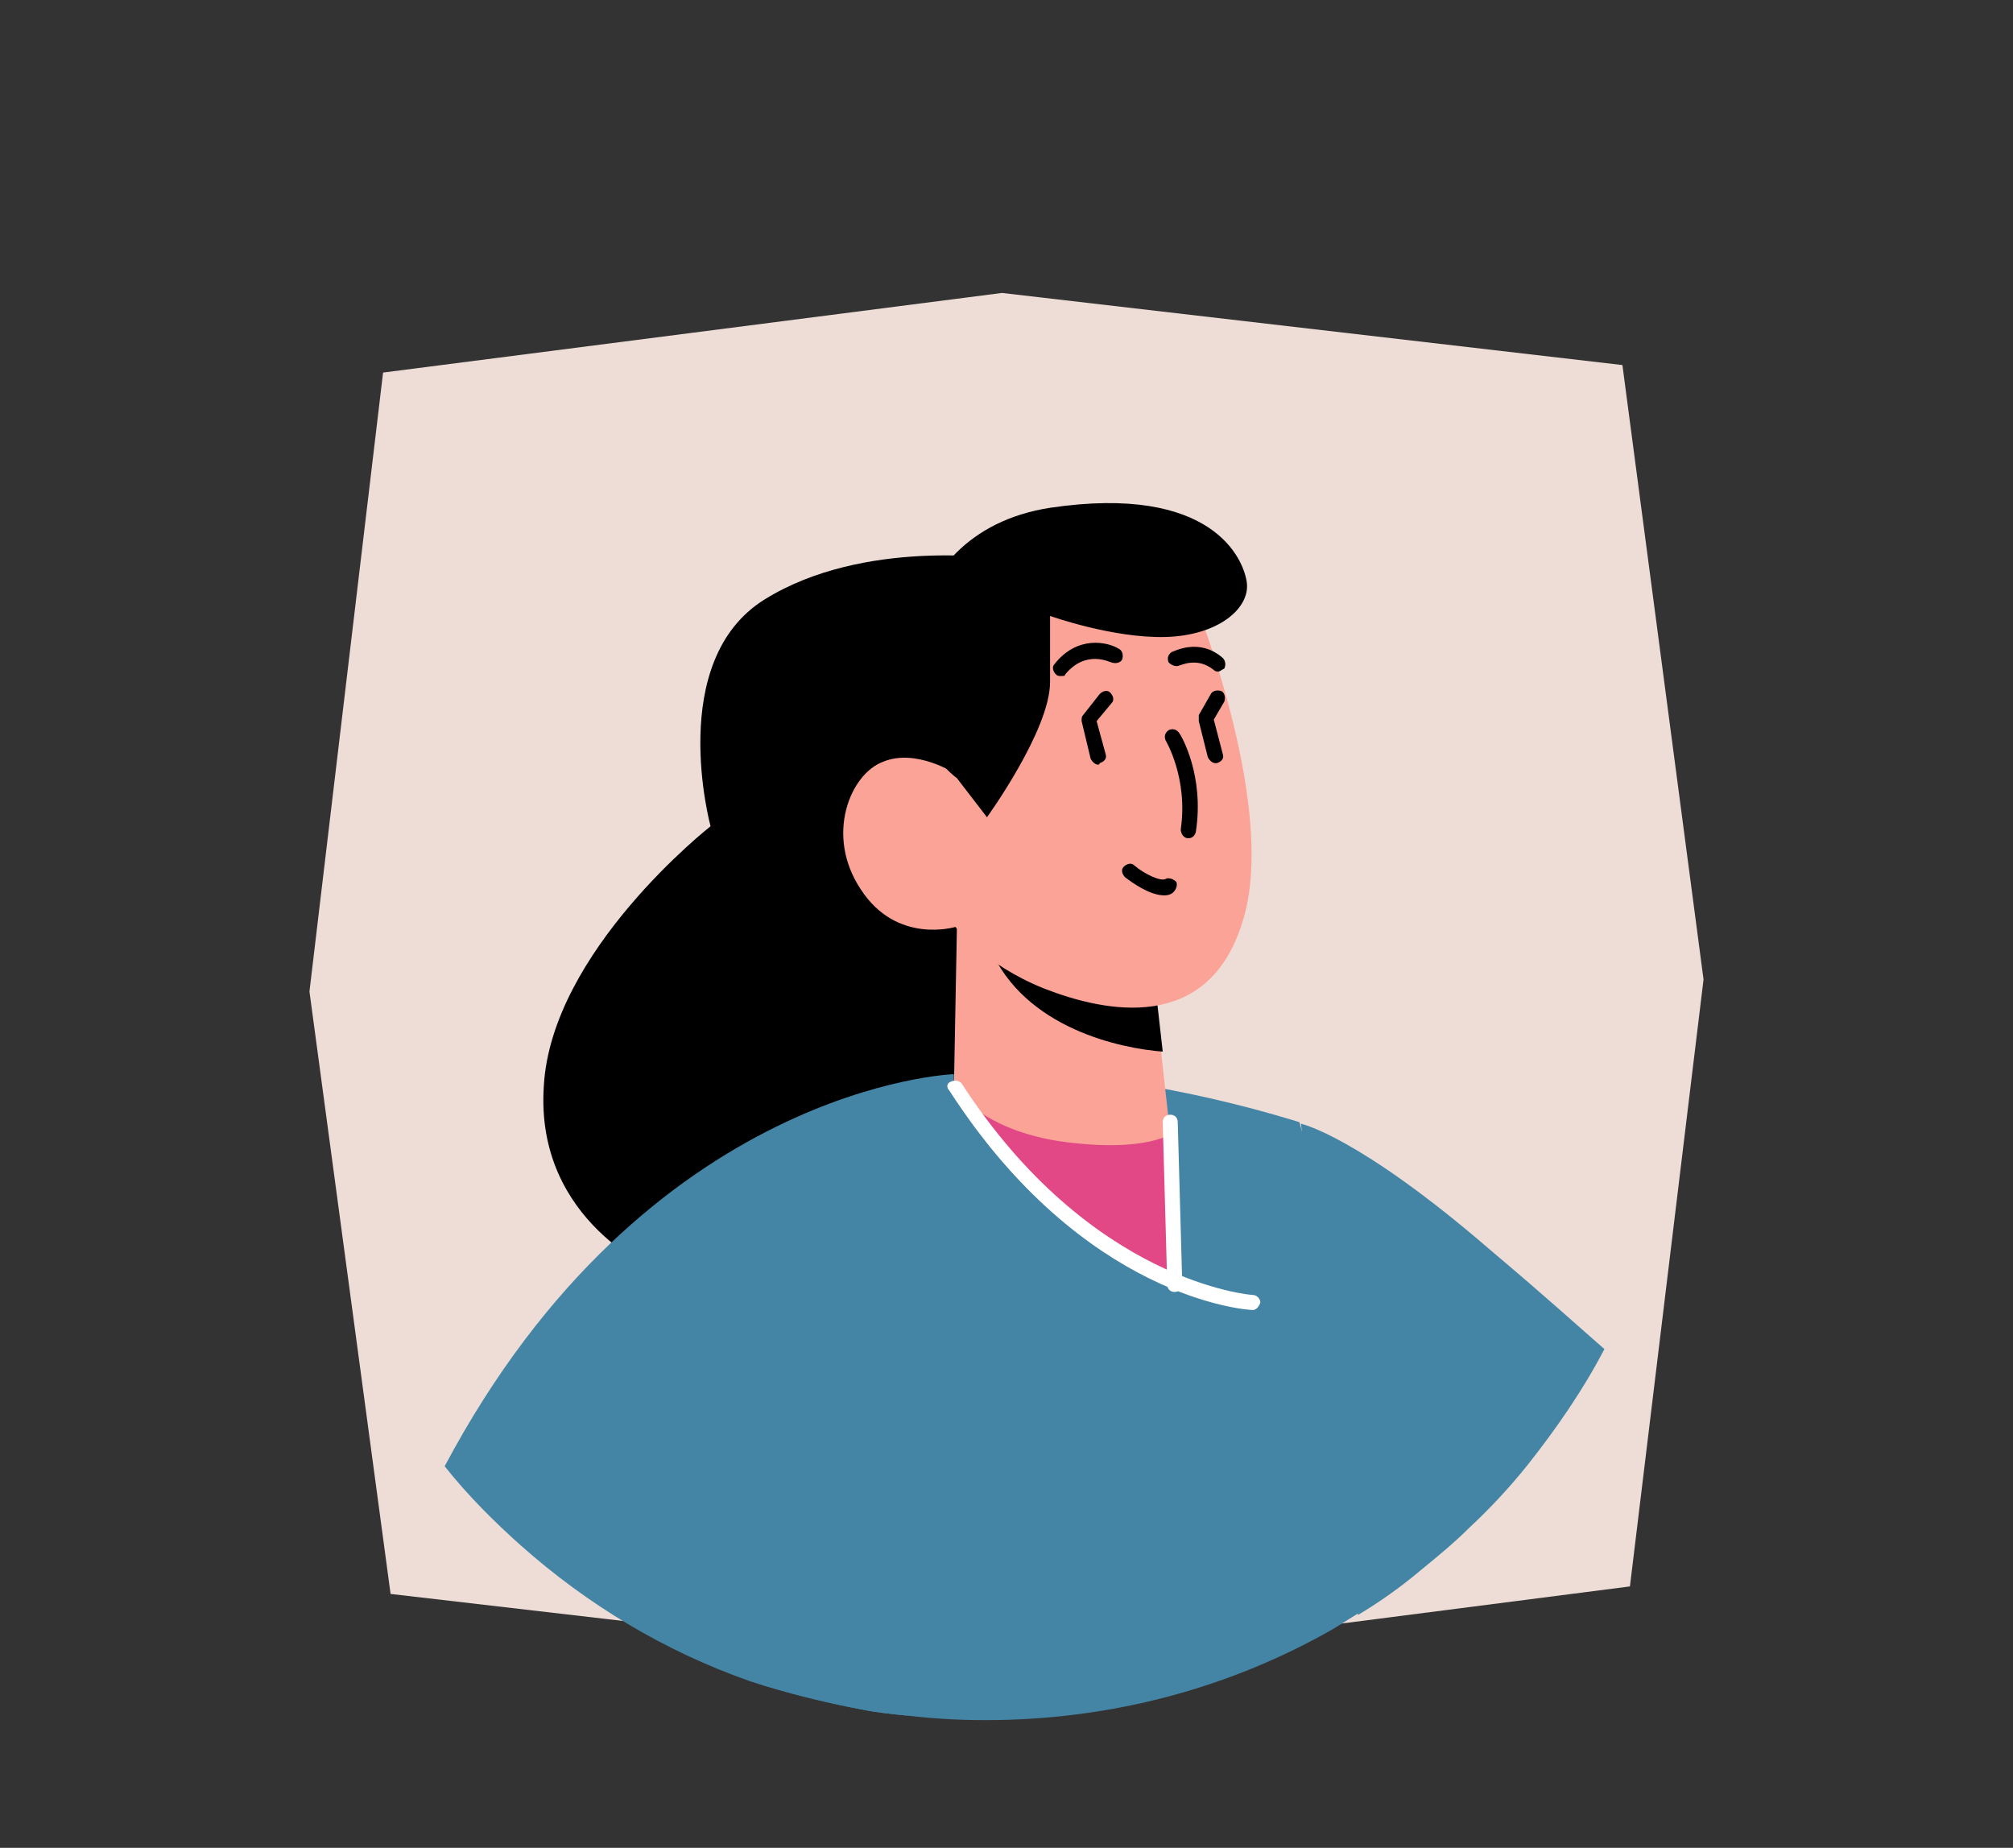 <?xml version="1.0" encoding="utf-8"?>
<!-- Generator: Adobe Illustrator 24.3.0, SVG Export Plug-In . SVG Version: 6.00 Build 0)  -->
<svg version="1.1" id="Calque_1" xmlns="http://www.w3.org/2000/svg" xmlns:xlink="http://www.w3.org/1999/xlink" x="0px" y="0px"
	 viewBox="0 0 134 123" style="enable-background:new 0 0 134 123;" xml:space="preserve">
<rect x="0" y="0" width="134" height="123" fill="#333333" stroke="none"/>
<style type="text/css">
	.st0{fill:#EDDDD6;}
	.st1{fill:#474780;}
	.st2{fill:#FCB45D;}
	.st3{fill:#F8A398;}
	.st4{fill:#010101;}
	.st5{fill:#FFFFFF;}
	.st6{fill:#FCB35B;}
	.st7{fill:#D19865;}
	.st8{fill:#7772D3;}
	.st9{fill:#46467F;}
	.st10{fill:#C49576;}
	.st11{fill:#F7734F;}
	.st12{fill:#2D328F;}
	.st13{fill:#9492C7;}
	.st14{fill:#7470B3;}
	.st15{fill:#2F3180;}
	.st16{fill:#F3C0BC;}
	.st17{fill:#65477F;}
	.st18{fill:#E56445;}
	.st19{fill:#FCD69F;}
	.st20{fill:#FEBF6A;}
	.st21{fill:#4485A5;}
	.st22{fill:#E24786;}
	.st23{fill:#FCA397;}
	.st24{fill:#7A491D;}
	.st25{fill:#EFADA3;}
	.st26{fill:#273339;}
	.st27{fill:#F47351;}
	.st28{fill:#B77E34;}
	.st29{fill:#C48C4E;}
	.st30{fill:#F7CBA4;}
	.st31{fill:#7C3C1D;}
	.st32{fill:#A85527;}
	.st33{fill:#CC997F;}
	.st34{fill:#D8B7A9;}
	.st35{fill:#F7C29A;}
	.st36{fill:#E5AC39;}
</style>
<polygon class="st0" points="25.5,24.8 20.6,66 26,106.1 67.3,110.9 108.5,105.6 113.4,65.2 108,24.3 66.7,19.5 "/>
<g>
	<path d="M66.7,37.2c0,0-9.2-1.4-15.8,2.7c-6.6,4.1-3.6,15.1-3.6,15.1s-10.6,8.3-11.1,17.3c-0.6,9.1,7.7,12.4,7.7,12.4l21.8-3.3
		L66.7,37.2z"/>
</g>
<g>
	<path class="st21" d="M106.8,89.8c-1.4,2.7-3.2,5.3-5.1,7.7c-1.2,1.5-2.5,2.9-3.9,4.2c-1,1-2.1,1.9-3.2,2.8c-1.3,1.1-2.7,2.1-4.2,3
		l-3.8-32.7c0,0,3.8,0.8,12.6,8.4C103,86.4,105.3,88.5,106.8,89.8z"/>
</g>
<g>
	<path class="st21" d="M94.6,104.4c-1.3,1.1-2.7,2.1-4.2,3c-0.5,0.3-1.1,0.7-1.6,1c-6.8,3.9-14.7,6.1-23.2,6.1
		c-1.8,0-3.5-0.1-5.2-0.3c-1-0.1-2-0.2-3-0.4c-2.1-0.4-4.2-0.9-6.2-1.5c-0.4-0.1-0.9-0.3-1.3-0.4c-0.4-16.5-0.5-33,0.5-34.4
		c1.6-2.2,7-4.5,13.1-5.5c1.6-0.2,3.2-0.4,4.9-0.4c7.9-0.2,18.1,3.1,18.1,3.1L94.6,104.4z"/>
</g>
<g>
	<path class="st21" d="M65.6,90.9l-5.2,23.3c-1-0.1-2-0.2-3-0.4c-2.1-0.4-4.2-0.9-6.2-1.5c-0.4-0.1-0.9-0.3-1.3-0.4
		c-5.7-2-10.8-5.1-15.2-9c-1.8-1.6-3.6-3.4-5.1-5.3c13.5-25.4,33.9-26.1,33.9-26.1l0,0.4L65.6,90.9z"/>
</g>
<g>
	<path class="st22" d="M63.5,72.8c0,0,3.8,5.6,8.2,8.9c4.4,3.4,6.5,3.7,6.5,3.7l-0.3-10.8L63.5,72.8z"/>
</g>
<g>
	<g>
		<path class="st23" d="M63.7,61.7l-0.2,10.7c0,0,1.9,3.1,8.1,3.7c4.7,0.5,6.3-0.6,6.3-0.6l-0.6-5.4l-0.6-5.3l-11.3-2.7L63.7,61.7z"
			/>
	</g>
</g>
<g>
	<g>
		<path d="M65.6,62.1c0,0.3,0.1,0.6,0.3,1c2.3,5.4,8.8,6.7,11.5,6.9l-0.6-5.3L65.6,62.1z"/>
	</g>
</g>
<g>
	<g>
		<path class="st23" d="M79.7,40.5c0,0,5.4,13.5,3,20.9c-2.3,7.4-9.1,6-13.2,4.4c-4-1.6-5.9-4.1-5.9-4.1s-3.9,1.2-6.3-2.5
			c-2.4-3.6-0.7-7.7,1.5-8.5c2.2-0.9,4.8,0.8,4.8,0.8l-1.9-3.9C61.7,47.6,70.9,28.2,79.7,40.5z"/>
	</g>
</g>
<g>
	<path d="M70.6,45c-0.1,0-0.2,0-0.3-0.1c-0.2-0.2-0.3-0.5-0.1-0.7c1.5-1.9,3.5-1.5,4.3-1c0.2,0.1,0.3,0.4,0.2,0.7
		c-0.1,0.2-0.4,0.3-0.7,0.2c-0.1,0-1.7-0.9-3.1,0.8C70.9,45,70.8,45,70.6,45z"/>
</g>
<g>
	<path d="M81.1,44.7c-0.1,0-0.2,0-0.3-0.1c-1.1-0.9-2.2-0.3-2.3-0.3c-0.2,0.1-0.5,0-0.7-0.2c-0.1-0.2-0.1-0.5,0.2-0.7
		c0.1,0,1.8-1,3.4,0.4c0.2,0.2,0.2,0.5,0.1,0.7C81.3,44.6,81.2,44.7,81.1,44.7z"/>
</g>
<g>
	<path d="M79.1,55.8C79,55.8,79,55.8,79.1,55.8c-0.3,0-0.5-0.3-0.5-0.6c0.5-3.4-1-5.9-1-5.9c-0.1-0.2-0.1-0.5,0.2-0.7
		c0.2-0.1,0.5-0.1,0.7,0.2c0.1,0.1,1.7,2.8,1.1,6.6C79.5,55.7,79.3,55.8,79.1,55.8z"/>
</g>
<g>
	<path d="M80.9,50.8c-0.2,0-0.4-0.2-0.5-0.4L79.8,48c0-0.1,0-0.3,0-0.4l0.8-1.4c0.1-0.2,0.4-0.3,0.7-0.2c0.2,0.1,0.3,0.4,0.2,0.7
		l-0.7,1.2l0.6,2.3c0.1,0.3-0.1,0.5-0.4,0.6C81,50.8,81,50.8,80.9,50.8z"/>
</g>
<g>
	<path d="M73.1,50.9c-0.2,0-0.4-0.2-0.5-0.4L72,48c0-0.2,0-0.3,0.1-0.4l1.1-1.4c0.2-0.2,0.5-0.3,0.7-0.1c0.2,0.2,0.3,0.5,0.1,0.7
		L73,48l0.6,2.2c0.1,0.3-0.1,0.5-0.4,0.6C73.2,50.8,73.2,50.9,73.1,50.9z"/>
</g>
<g>
	<path d="M63.7,51.8l2,2.6c0,0,4.2-5.8,4.2-9c0-3.2,0-4.4,0-4.4s4.2,1.5,7.7,1.4c3.5-0.1,5.6-1.9,5.4-3.6c-0.2-1.6-2.3-6.6-13.1-5
		C59,35.5,58.8,48.1,63.7,51.8z"/>
</g>
<g>
	<path class="st5" d="M83.4,87.2c-0.5,0-11.3-0.8-20.2-14.6C63,72.4,63,72.1,63.3,72c0.2-0.1,0.5-0.1,0.7,0.1
		c8.6,13.3,19.3,14.1,19.4,14.1c0.3,0,0.5,0.3,0.5,0.5C83.8,87,83.6,87.2,83.4,87.2z"/>
</g>
<g>
	<path class="st5" d="M78.2,86c-0.3,0-0.5-0.2-0.5-0.5l-0.3-10.8c0-0.3,0.2-0.5,0.5-0.5c0.3,0,0.5,0.2,0.5,0.5l0.3,10.8
		C78.7,85.7,78.5,86,78.2,86C78.2,86,78.2,86,78.2,86z"/>
</g>
<g>
	<path d="M77.5,59.6c-1,0-2.2-0.9-2.6-1.2c-0.2-0.2-0.3-0.5-0.1-0.7c0.2-0.2,0.5-0.3,0.7-0.1c0.7,0.6,1.8,1.1,2.1,0.9
		c0.2-0.1,0.5,0,0.7,0.2c0.1,0.2,0,0.5-0.2,0.7C78,59.5,77.8,59.6,77.5,59.6z"/>
</g>
</svg>
